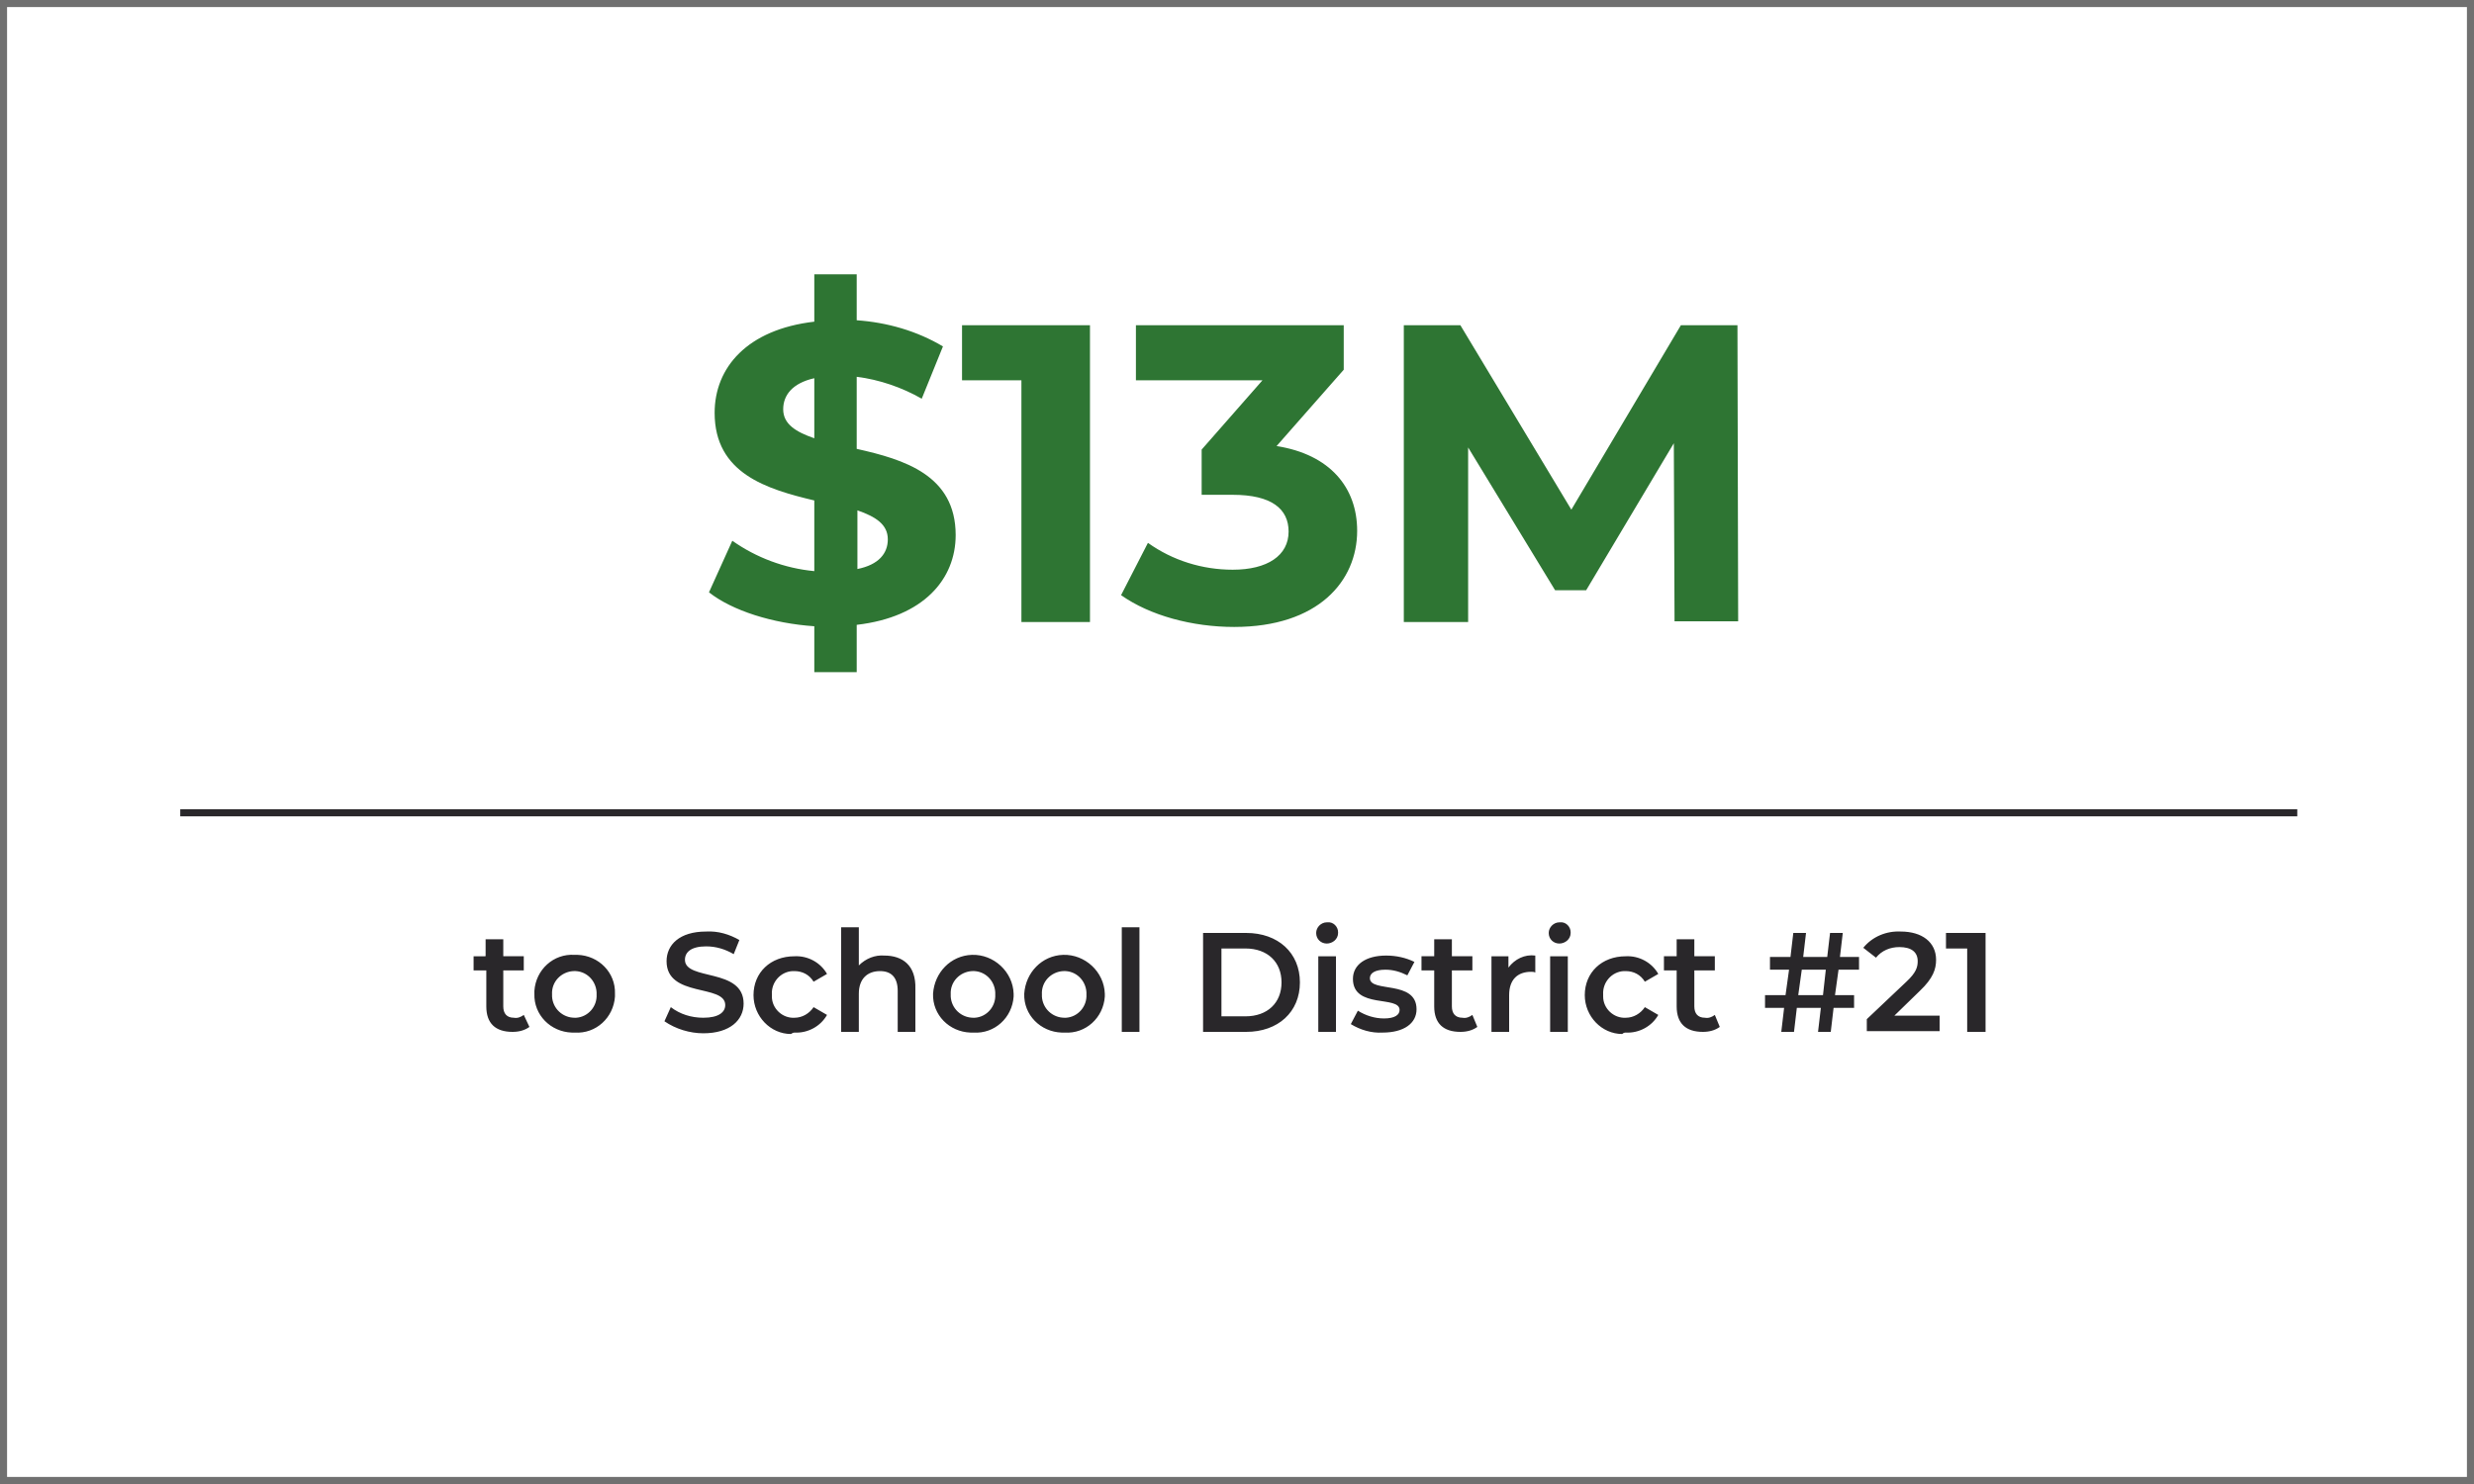 <?xml version="1.0" encoding="utf-8"?>
<!-- Generator: Adobe Illustrator 28.2.0, SVG Export Plug-In . SVG Version: 6.00 Build 0)  -->
<svg version="1.1" id="Layer_1" xmlns="http://www.w3.org/2000/svg" xmlns:xlink="http://www.w3.org/1999/xlink" x="0px" y="0px"
	 viewBox="0 0 350 210" style="enable-background:new 0 0 350 210;" xml:space="preserve">
<style type="text/css">
	.st0{fill:#FFFFFF;}
	.st1{fill:none;stroke:#707070;}
	.st2{fill:#29272A;}
	.st3{fill:#2E7533;}
</style>
<g id="economic_benefit_2" transform="translate(-785 -7140.281)">
	<g id="Rectangle_60" transform="translate(785 7140.281)">
		<rect class="st0" width="350" height="210"/>
		<rect x="0.5" y="0.5" class="st1" width="349" height="209"/>
	</g>
	<g id="economic_benefit_" transform="translate(810 349.001)">
		<path id="Path_403" class="st2" d="M49.1,6934.9c-0.4,0.3-0.9,0.5-1.4,0.4c-1,0-1.5-0.6-1.5-1.6v-5.1h2.9v-2h-2.9v-2.4h-2.5v2.4
			H42v2h1.8v5.1c0,2.4,1.3,3.6,3.7,3.6c0.9,0,1.7-0.2,2.4-0.7L49.1,6934.9z M56.3,6937.4c3,0.2,5.5-2.1,5.7-5.1c0-0.1,0-0.3,0-0.4
			c0.1-3-2.3-5.4-5.3-5.5c-0.1,0-0.3,0-0.4,0c-3-0.2-5.5,2.1-5.7,5.1c0,0.1,0,0.3,0,0.4c-0.1,3,2.3,5.4,5.3,5.5
			C56.1,6937.4,56.2,6937.4,56.3,6937.4z M56.3,6935.3c-1.7,0-3.1-1.3-3.2-3c0-0.1,0-0.2,0-0.3c-0.1-1.8,1.3-3.2,3-3.3
			c1.8-0.1,3.2,1.3,3.3,3c0,0.1,0,0.2,0,0.3c0.1,1.7-1.2,3.2-2.9,3.3C56.5,6935.3,56.4,6935.3,56.3,6935.3z M74.5,6937.5
			c3.8,0,5.7-1.9,5.7-4.2c0-5.1-8.3-3.2-8.3-6.2c0-1.1,0.9-1.9,3-1.9c1.4,0,2.7,0.4,3.9,1.1l0.8-2c-1.4-0.8-3-1.3-4.7-1.2
			c-3.8,0-5.6,1.9-5.6,4.2c0,5.2,8.3,3.2,8.3,6.2c0,1-0.9,1.8-3.1,1.8c-1.7,0-3.3-0.5-4.6-1.5l-0.9,2
			C70.6,6936.9,72.6,6937.5,74.5,6937.5z M87.4,6937.4c1.9,0.1,3.7-0.9,4.6-2.5l-1.9-1.1c-0.6,0.9-1.6,1.5-2.7,1.5
			c-1.7,0.1-3.2-1.3-3.2-3c0-0.1,0-0.2,0-0.3c-0.1-1.7,1.2-3.2,2.9-3.3c0.1,0,0.2,0,0.3,0c1.1,0,2.1,0.5,2.7,1.5l1.9-1.1
			c-0.9-1.6-2.7-2.6-4.6-2.5c-3.4,0-5.8,2.3-5.8,5.5c0,3,2.4,5.5,5.3,5.5C87.2,6937.4,87.3,6937.4,87.4,6937.4z M100.1,6926.5
			c-1.3-0.1-2.6,0.4-3.6,1.4v-5.4h-2.5v14.8h2.5v-5.4c0-2.1,1.2-3.2,3-3.2c1.6,0,2.5,0.9,2.5,2.8v5.8h2.5v-6.1
			C104.6,6927.9,102.7,6926.5,100.1,6926.5z M112.7,6937.4c3,0.2,5.5-2.1,5.7-5.1c0-0.1,0-0.3,0-0.4c-0.1-3.1-2.8-5.6-5.9-5.5
			c-3,0.1-5.3,2.5-5.5,5.5c-0.1,3,2.3,5.4,5.3,5.5C112.4,6937.4,112.5,6937.4,112.7,6937.4z M112.7,6935.3c-1.7,0-3.1-1.3-3.2-3
			c0-0.1,0-0.2,0-0.3c-0.1-1.8,1.3-3.2,3-3.3c1.8-0.1,3.2,1.3,3.3,3c0,0.1,0,0.2,0,0.3c0.1,1.7-1.2,3.2-2.9,3.3
			C112.9,6935.3,112.8,6935.3,112.7,6935.3z M125.6,6937.4c3,0.2,5.5-2.1,5.7-5.1c0-0.1,0-0.3,0-0.4c-0.1-3.1-2.8-5.6-5.9-5.5
			c-3,0.1-5.3,2.5-5.5,5.5c-0.1,3,2.3,5.4,5.3,5.5C125.3,6937.4,125.4,6937.4,125.6,6937.4z M125.6,6935.3c-1.7,0-3.1-1.3-3.2-3
			c0-0.1,0-0.2,0-0.3c-0.1-1.8,1.3-3.2,3-3.3c1.8-0.1,3.2,1.3,3.3,3c0,0.1,0,0.2,0,0.3c0.1,1.7-1.2,3.2-2.9,3.3
			C125.8,6935.3,125.7,6935.3,125.6,6935.3z M133.7,6937.3h2.5v-14.8h-2.5V6937.3z M145.2,6937.3h6.1c4.5,0,7.6-2.8,7.6-7
			s-3.1-7-7.6-7h-6.1V6937.3z M147.8,6935.1v-9.6h3.4c3.1,0,5.1,1.9,5.1,4.8s-2,4.8-5.1,4.8H147.8z M162.7,6924.8
			c0.8,0,1.6-0.6,1.6-1.5c0,0,0-0.1,0-0.1c0-0.8-0.7-1.5-1.5-1.4c0,0,0,0-0.1,0c-0.8,0-1.5,0.7-1.5,1.5
			C161.2,6924.2,161.9,6924.8,162.7,6924.8L162.7,6924.8z M161.5,6937.3h2.5v-10.7h-2.5V6937.3z M170.6,6937.4c3,0,4.8-1.3,4.8-3.3
			c0-4.2-6.6-2.3-6.6-4.4c0-0.7,0.7-1.2,2.2-1.2c1.1,0,2.1,0.3,3.1,0.8l1-1.9c-1.2-0.6-2.6-0.9-4-0.9c-2.9,0-4.7,1.3-4.7,3.3
			c0,4.3,6.6,2.3,6.6,4.4c0,0.7-0.7,1.2-2.2,1.2c-1.3,0-2.6-0.4-3.7-1.1l-1,1.9C167.4,6937,169,6937.5,170.6,6937.4z M183.3,6934.9
			c-0.4,0.3-0.9,0.5-1.4,0.4c-1,0-1.5-0.6-1.5-1.6v-5.1h2.9v-2h-2.9v-2.4h-2.5v2.4h-1.8v2h1.8v5.1c0,2.4,1.3,3.6,3.7,3.6
			c0.9,0,1.7-0.2,2.4-0.7L183.3,6934.9z M188.4,6928.2v-1.6H186v10.7h2.5v-5.2c0-2.2,1.2-3.3,3.1-3.3c0.2,0,0.4,0,0.6,0.1v-2.4
			C190.7,6926.3,189.3,6927,188.4,6928.2z M195.6,6924.8c0.8,0,1.6-0.6,1.6-1.5c0,0,0-0.1,0-0.1c0-0.8-0.7-1.5-1.5-1.4
			c0,0,0,0-0.1,0c-0.8,0-1.5,0.7-1.5,1.5C194.1,6924.2,194.8,6924.8,195.6,6924.8z M194.3,6937.3h2.5v-10.7h-2.5V6937.3z
			 M205,6937.4c1.9,0.1,3.7-0.9,4.6-2.5l-1.9-1.1c-0.6,0.9-1.6,1.5-2.7,1.5c-1.7,0.1-3.2-1.3-3.2-3c0-0.1,0-0.2,0-0.3
			c-0.1-1.7,1.2-3.2,2.9-3.3c0.1,0,0.2,0,0.3,0c1.1,0,2.1,0.5,2.7,1.5l1.9-1.1c-0.9-1.6-2.7-2.6-4.6-2.5c-3.4,0-5.8,2.3-5.8,5.5
			c0,3,2.4,5.5,5.3,5.5C204.7,6937.4,204.9,6937.4,205,6937.4L205,6937.4z M217.6,6934.9c-0.4,0.3-0.9,0.5-1.4,0.4
			c-1,0-1.5-0.6-1.5-1.6v-5.1h2.9v-2h-2.9v-2.4h-2.5v2.4h-1.8v2h1.8v5.1c0,2.4,1.3,3.6,3.7,3.6c0.9,0,1.7-0.2,2.4-0.7L217.6,6934.9z
			 M235.1,6928.5h2.9l0-1.8h-2.7l0.4-3.4h-1.8l-0.4,3.4h-3.4l0.4-3.4h-1.8l-0.4,3.4h-2.9v1.8h2.7l-0.5,3.6h-2.9v1.8h2.7l-0.4,3.4
			h1.8l0.4-3.4h3.4l-0.4,3.4h1.8l0.4-3.4h2.9v-1.8h-2.7L235.1,6928.5z M229.4,6932.1l0.5-3.6h3.4l-0.4,3.6H229.4z M242.9,6935.1
			l3.7-3.6c1.9-1.8,2.3-3.1,2.3-4.4c0-2.5-2-4-5-4c-2-0.1-4,0.7-5.3,2.3l1.8,1.4c0.8-1,2-1.5,3.3-1.5c1.7,0,2.6,0.7,2.6,2
			c0,0.8-0.2,1.6-1.6,2.9l-5.6,5.3v1.7h10.3v-2.2H242.9z M250.3,6923.3v2.2h3v11.8h2.6v-14H250.3z"/>
		<rect x="0.5" y="6905.8" class="st2" width="299.5" height="1"/>
		<path id="Path_401" class="st3" d="M110.2,6867c0-8.5-7.3-10.7-14-12.2v-10.2c3.2,0.4,6.4,1.5,9.2,3.1l3-7.4
			c-3.7-2.2-7.9-3.4-12.2-3.7v-6.5h-6v6.7c-9.5,1.1-14.1,6.5-14.1,12.9c0,8.6,7.4,10.8,14.1,12.4v10c-4.2-0.4-8.2-1.9-11.6-4.3
			l-3.3,7.3c3.3,2.6,9,4.4,14.9,4.8v6.5h6v-6.7C105.7,6878.6,110.2,6873.2,110.2,6867z M85.8,6849.2c0-2,1.3-3.7,4.4-4.4v8.5
			C87.6,6852.4,85.8,6851.3,85.8,6849.2z M96.3,6871.8v-8.3c2.6,0.9,4.3,2,4.3,4.1C100.6,6869.6,99.3,6871.2,96.3,6871.8z
			 M111.1,6837.3v7.8h8.4v34.2h9.7v-42H111.1z M155.6,6854.4l9.5-10.8v-6.3h-29.4v7.8h17.9l-8.6,9.8v6.4h4.4c5.5,0,7.9,2,7.9,5.2
			c0,3.4-3,5.4-7.9,5.4c-4.3,0-8.5-1.3-12-3.8l-3.8,7.4c4.1,2.9,10.1,4.5,16,4.5c11.9,0,17.4-6.5,17.4-13.6
			C167,6860.3,163.2,6855.6,155.6,6854.4z M220.9,6879.3l-0.1-42h-8l-15.5,26.1l-15.7-26.1h-8v42h9.1v-24.7l12.3,20.2h4.4l12.4-20.8
			l0.1,25.2H220.9z"/>
	</g>
</g>
</svg>
